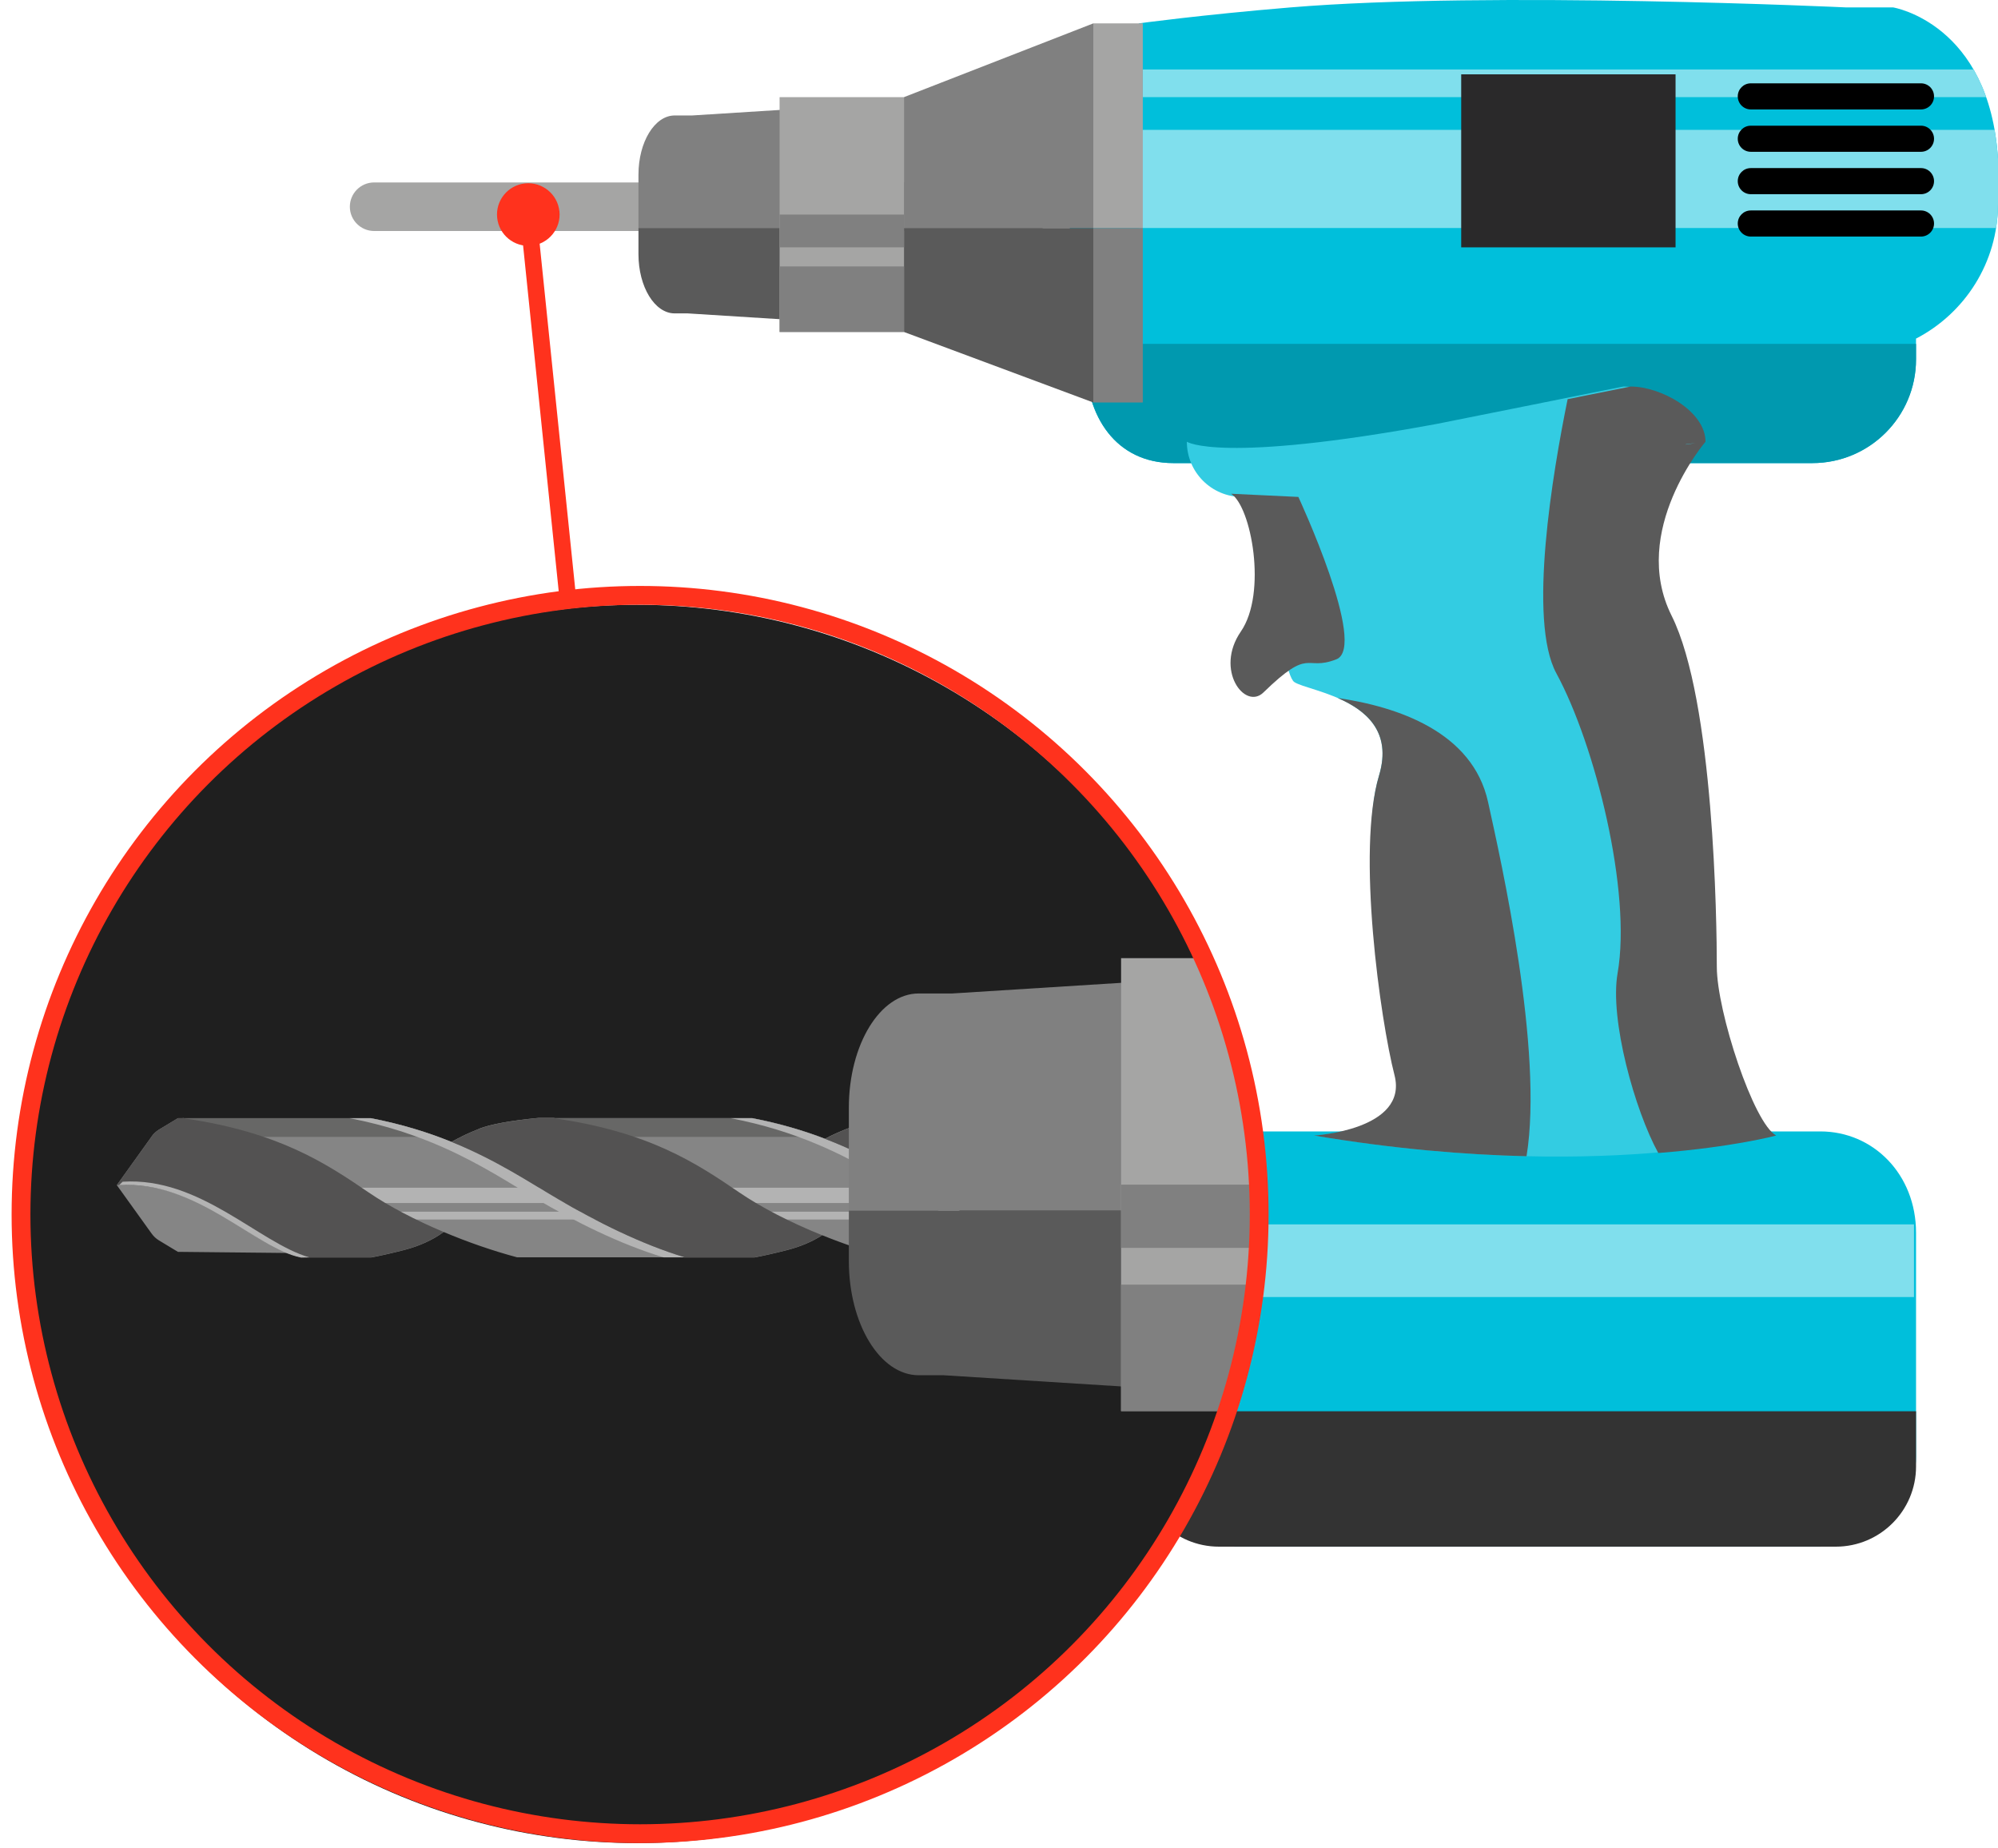 <?xml version="1.0" encoding="UTF-8"?><svg id="_Überschriften" xmlns="http://www.w3.org/2000/svg" xmlns:xlink="http://www.w3.org/1999/xlink" viewBox="0 0 600 554.94"><defs><clipPath id="clippath"><circle cx="191.33" cy="367.5" r="185.91" fill="#1f1f1f"/></clipPath><clipPath id="clippath-1"><path d="M143.78,338.98c-2.87,1.14-5.63,2.43-8.2,3.85l-.04,.02c-6.99-2.82-14.94-5.32-24.17-7.1h-6.4s-49.76,0-49.76,0c-.1-.02-.21-.05-.31-.07,.03,.04,.05,.07,.05,.07h-1.53s0,.02,0,.02l-5.62,3.39c-.89,.54-1.66,1.25-2.26,2.09l-10.46,14.59,10.46,14.56c.6,.84,1.37,1.55,2.26,2.08l5.65,3.41s1.08,0,1.09,0l25.24,.26,6.43,.07c.05,.02,.1,.04,.15,.05h.01c1.44,.5,2.75,.92,3.99,1.3h0s21.17,0,21.17,0c3.2-.62,6.53-1.38,9.89-2.25,4.54-1.18,8.51-2.99,11.8-5.38l.03-.02c7.13,3.01,14.7,5.64,22.03,7.6h43.96s6.22,0,6.22,0c.05,.02,.11,.04,.17,.05h0s20.98,0,20.98,0c3.2-.62,6.53-1.38,9.89-2.25,3.89-1.01,7.39-2.49,10.38-4.41l.03-.02c6.43,2.6,13.16,4.88,19.68,6.63h47.16s6.21,0,6.21,0c.05,.02,.11,.04,.17,.05h0s19.48,0,19.48,0c1.32-.33,2.71-.69,4.05-1.03,2.59-.67,5.04-1.3,7.12-1.76l.18-.04c2.05-.45,4.58-1,6.98-1.53h.06c3.12,1.63,6.2,3.09,9.24,4.3h168.64c1.01-3.05,2.04-9.16,2.04-21.43,0-11.75-.94-17.52-1.91-20.35h-165.07c-3.3,.44-6.34,1.06-8.6,1.96-1.83,.73-3.58,1.52-5.22,2.32-3.04-.97-6.52-2-9.73-2.78-1.87-.45-5.91-1.03-9.69-1.51h-59.39c-.12-.02-.24-.04-.36-.05h-5.79s0,0,0,0c-8.41,.81-14.43,1.91-17.89,3.28-2.25,.89-4.44,1.88-6.49,2.94l-.04,.02c-6.41-2.45-13.63-4.61-21.86-6.19h-6.39s-52.85,0-52.85,0c-.12-.02-.24-.04-.36-.05h-4.6s0,0,0,0c-8.41,.81-14.43,1.91-17.89,3.28Z" fill="none"/></clipPath><clipPath id="clippath-3"><rect x="742.03" y="0" width="600" height="466.82" fill="none"/></clipPath></defs><g><path d="M317.05,62.07c0,4.03-3.26,7.29-7.29,7.29H112.35c-4.02,0-7.29-3.26-7.29-7.29h0c0-4.03,3.27-7.29,7.29-7.29h197.41c4.03,0,7.29,3.27,7.29,7.29h0Z" fill="#a5a5a4"/><path d="M241.3,32.56l-33.47,2.11h-5.23c-6,0-10.87,7.96-10.87,17.78v16.01h49.57V32.56Z" fill="gray"/><path d="M202.6,94.1h3.9l34.8,2.19v-27.82h-49.57v7.84c0,9.82,4.87,17.79,10.87,17.79Z" fill="#5a5a5a"/><path d="M568.59,2.23h-14.09s-106.74-5.02-167.02,0c-26.87,2.24-45.51,4.79-45.51,4.79v31.97c-12.07,4.29-20.74,15.77-20.74,29.32l4.79,39.6c0,17.19,9.15,31.14,26.34,31.14h191.88c17.2,0,31.14-13.94,31.14-31.14v-6.24c14.61-7.57,24.61-22.8,24.61-40.4v-13.53c-2.45-40.71-31.41-45.5-31.41-45.5Z" fill="#00bfdb"/><path d="M599.41,68.47c.38-2.35,.59-4.74,.59-7.2v-13.53c-.19-3.13-.55-6.03-1.02-8.75H341.97v29.48h257.44Z" fill="#80dfed"/><path d="M592.67,20.87h-249.48v8.3h253.26c-1.09-3.11-2.37-5.86-3.78-8.3Z" fill="#80dfed"/><path d="M575.39,437.38c0,14.16-12.87,27.03-28.74,27.03h-175.93c-15.87,0-28.74-12.87-28.74-27.03v-67.21c0-17.59,12.87-30.45,28.74-30.45h175.93c15.87,0,28.74,12.86,28.74,30.45v67.21Z" fill="#00bfdb"/><rect x="234.11" y="29.17" width="37.35" height="70.51" fill="#a5a5a4"/><path d="M341.97,423.75v16.56c0,13.3,10.78,24.09,24.09,24.09h185.24c13.3,0,24.09-10.78,24.09-24.09v-16.56h-233.41Z" fill="#333"/><path d="M321.24,103.25l4.79,4.66c0,17.19,9.15,31.14,26.34,31.14h191.88c17.2,0,31.14-13.94,31.14-31.14v-4.66h-254.15Z" fill="#0099af"/><path d="M513.42,290.32c0-13.37-.84-79.99-13.58-105.46-12.73-25.46,10.19-52.23,10.19-52.23,0,0-2.19,.31-5.98,.84,.02-.28,5.98-.55,5.98-.84,0-9.15-13.36-16.57-22.51-16.57l-56.09,11.23c-65.27,12.05-75.02,5.34-75.02,5.34,0,9.16,7.42,16.58,16.57,16.58h12.28c-6.79,0-.85,52.63,3.4,55.57,4.25,2.95,32.25,5.54,25.46,28.1-6.79,22.56,2.55,73.45,6.79,89.95,4.25,16.49-26.31,18.12-26.31,18.12,84.87,14.24,136.66,0,136.66,0-6.8-3.58-17.83-37.26-17.83-50.63Z" fill="#33cce2"/><path d="M401.66,209.56c8.25,3.57,16.49,9.92,12.46,23.32-6.79,22.56,.41,73.45,4.65,89.95,4.24,16.49-24.18,18.12-24.18,18.12,24.09,4.05,45.5,5.79,63.83,6.22,5.17-31.71-7.63-88.56-11.56-106.38-4.64-21.08-27.2-28.6-45.21-31.22Z" fill="#5a5a5a"/><path d="M515.56,290.32c0-13.37-.84-79.99-13.58-105.46-12.73-25.46,10.18-52.23,10.18-52.23,0-9.15-13.36-16.57-22.51-16.57l-18.89,3.79c-4.48,21.97-12.01,66.44-3.38,82.33,11.64,21.44,22.67,65.55,18.38,90.05-2.43,13.89,5.17,41.14,12.22,53.97,22.84-1.81,35.41-5.25,35.41-5.25-6.79-3.58-17.83-37.26-17.83-50.63Zm-6.41-157.26c-.84,.12-1.82,.25-2.97,.41,0-.14,1.49-.27,2.97-.41Z" fill="#5a5a5a"/><path d="M369.68,148.25l20.22,.96s20.96,45.06,11.38,48.77c-9.58,3.71-7.55-3.99-21.88,9.95-5.54,5.39-14.72-6.77-6.77-18.31,7.96-11.54,3.12-37.58-2.95-41.37Z" fill="#5a5a5a"/><rect x="341.97" y="367.63" width="232.8" height="21.82" fill="#80dfed"/><polygon points="328.32 7.02 271.46 29.17 271.46 68.47 328.32 68.47 328.32 7.02" fill="gray"/><rect x="328.32" y="7.02" width="14.86" height="61.45" fill="#a5a5a4"/><polygon points="328.32 120.85 328.32 68.47 271.46 68.47 271.46 99.68 328.32 120.85" fill="#5a5a5a"/><rect x="328.32" y="68.47" width="14.86" height="52.38" fill="gray"/><rect x="234.11" y="80" width="37.35" height="19.68" fill="gray"/><rect x="234.11" y="64.42" width="37.35" height="9.84" fill="gray"/><g><path d="M580.79,28.94c0,2.17-1.75,3.92-3.92,3.92h-51.1c-2.16,0-3.92-1.76-3.92-3.92h0c0-2.17,1.75-3.92,3.92-3.92h51.1c2.17,0,3.92,1.75,3.92,3.92h0Z"/><path d="M580.79,41.66c0,2.17-1.75,3.92-3.92,3.92h-51.1c-2.16,0-3.92-1.75-3.92-3.92h0c0-2.17,1.75-3.92,3.92-3.92h51.1c2.17,0,3.92,1.76,3.92,3.92h0Z"/><path d="M580.79,54.39c0,2.17-1.75,3.92-3.92,3.92h-51.1c-2.16,0-3.92-1.75-3.92-3.92h0c0-2.17,1.75-3.92,3.92-3.92h51.1c2.17,0,3.92,1.76,3.92,3.92h0Z"/><path d="M580.79,67.11c0,2.16-1.75,3.92-3.92,3.92h-51.1c-2.16,0-3.92-1.76-3.92-3.92h0c0-2.17,1.75-3.92,3.92-3.92h51.1c2.17,0,3.92,1.76,3.92,3.92h0Z"/></g><rect x="438.8" y="22.32" width="64.37" height="51.95" fill="#2a292a"/></g><g><circle cx="191.33" cy="367.5" r="185.91" fill="#1f1f1f"/><g clip-path="url(#clippath)"><g><path d="M143.78,338.98c-2.87,1.14-5.63,2.43-8.2,3.85l-.04,.02c-6.99-2.82-14.94-5.32-24.17-7.1h-6.4s-49.76,0-49.76,0c-.1-.02-.21-.05-.31-.07,.03,.04,.05,.07,.05,.07h-1.53s0,.02,0,.02l-5.62,3.39c-.89,.54-1.66,1.25-2.26,2.09l-10.46,14.59,10.46,14.56c.6,.84,1.37,1.55,2.26,2.08l5.65,3.41s1.08,0,1.09,0l25.24,.26,6.43,.07c.05,.02,.1,.04,.15,.05h.01c1.44,.5,2.75,.92,3.99,1.3h0s21.17,0,21.17,0c3.2-.62,6.53-1.38,9.89-2.25,4.54-1.18,8.51-2.99,11.8-5.38l.03-.02c7.13,3.01,14.7,5.64,22.03,7.6h43.96s6.22,0,6.22,0c.05,.02,.11,.04,.17,.05h0s20.98,0,20.98,0c3.2-.62,6.53-1.38,9.89-2.25,3.89-1.01,7.39-2.49,10.38-4.41l.03-.02c6.43,2.6,13.16,4.88,19.68,6.63h47.16s6.21,0,6.21,0c.05,.02,.11,.04,.17,.05h0s19.48,0,19.48,0c1.32-.33,2.71-.69,4.05-1.03,2.59-.67,5.04-1.3,7.12-1.76l.18-.04c2.05-.45,4.58-1,6.98-1.53h.06c3.12,1.63,6.2,3.09,9.24,4.3h168.64c1.01-3.05,2.04-9.16,2.04-21.43,0-11.75-.94-17.52-1.91-20.35h-165.07c-3.3,.44-6.34,1.06-8.6,1.96-1.83,.73-3.58,1.52-5.22,2.32-3.04-.97-6.52-2-9.73-2.78-1.87-.45-5.91-1.03-9.69-1.51h-59.39c-.12-.02-.24-.04-.36-.05h-5.79s0,0,0,0c-8.41,.81-14.43,1.91-17.89,3.28-2.25,.89-4.44,1.88-6.49,2.94l-.04,.02c-6.41-2.45-13.63-4.61-21.86-6.19h-6.39s-52.85,0-52.85,0c-.12-.02-.24-.04-.36-.05h-4.6s0,0,0,0c-8.41,.81-14.43,1.91-17.89,3.28Z" fill="#858585"/><g clip-path="url(#clippath-1)"><g><polygon points="547.37 363.82 547.37 366.17 75.94 366.17 73.69 363.82 547.37 363.82" fill="#b3b3b3"/><polygon points="547.37 356.63 547.37 361.21 75.94 361.21 73.69 356.63 547.37 356.63" fill="#b3b3b3"/><rect x="271.55" y="65.53" width="8.92" height="542.74" transform="translate(-60.89 612.91) rotate(-90)" fill="#676766"/></g></g><g><path d="M104.98,335.75h6.4c9.26,1.79,17.24,4.29,24.24,7.13,13.52,5.47,23.42,12.16,31.98,17.18,11.44,6.71,24.81,13.45,38.05,17.47h-6.4c-13.24-4.02-26.61-10.76-38.05-17.47-7.76-4.55-16.61-10.46-28.26-15.61-7.87-3.47-17.01-6.59-27.96-8.7Z" fill="#b3b3b3"/><path d="M432.55,377.59l-3.52-.05c-13.24-4.02-26.61-10.76-38.05-17.47-9.04-5.31-21.69-13.49-36.41-19.11,1.48-.91,6.39-2.84,10.03-3.97,4.19-1.3,20.29,16.07,67.94,40.62Z" fill="#676766"/><path d="M219.49,335.75h6.39c8.26,1.59,15.49,3.75,21.92,6.22,14.72,5.62,25.25,12.78,34.29,18.09,11.44,6.71,24.81,13.45,38.05,17.47h-6.39c-13.24-4.02-26.61-10.76-38.05-17.47-8.27-4.85-17.78-11.25-30.6-16.61-7.33-3.06-15.74-5.79-25.61-7.69Z" fill="#b3b3b3"/><path d="M333.99,335.75h6.39c8.26,1.59,15.49,3.75,21.92,6.22,14.72,5.62,25.25,12.78,34.29,18.09,11.44,6.71,24.81,13.45,38.05,17.47h-6.39c-13.24-4.02-26.61-10.76-38.05-17.47-8.27-4.85-17.78-11.25-30.6-16.61-7.33-3.06-15.74-5.79-25.61-7.69Z" fill="#b3b3b3"/><path d="M53.43,335.75v.02s-5.62,3.39-5.62,3.39c-.89,.54-1.66,1.25-2.26,2.09l-10.46,14.59c23.29-1.48,39.38,16.31,51.29,20.39h0c1.33,.46,2.66,.89,4,1.3h21.16c2.76-.53,6.09-1.26,9.88-2.25,5.44-1.41,9.27-3.55,11.78-5.37-8.49-3.58-16.36-7.69-22.45-11.84-12.87-8.78-26.89-18.06-54.98-22.2-.18-.04-.36-.08-.54-.12h0c-.1-.02-.21-.05-.31-.07,.03,.04,.05,.07,.05,.07h-1.53Z" fill="#535252"/><path d="M272.16,335.75h5.79c28.63,4.08,42.79,13.45,55.78,22.32,8.05,5.49,16.24,10.9,24.21,15.11-2.47,.54-5.08,1.11-7.16,1.56-3.19,.7-7.36,1.84-11.17,2.79h-19.46c-13.24-4.02-26.61-10.76-38.05-17.47-9.04-5.31-19.57-12.46-34.29-18.09,1.84-.95,4.01-1.96,6.48-2.94,4.08-1.62,11.27-2.64,17.87-3.28Z" fill="#535252"/><path d="M161.67,335.75h4.6c28.63,4.08,42.78,13.45,55.78,22.32,6.65,4.54,15.41,9.02,24.8,12.81-2.46,1.57-5.86,3.23-10.36,4.4-3.79,.99-7.13,1.72-9.88,2.25h-20.96c-13.24-4.02-26.61-10.76-38.05-17.47-8.56-5.02-18.46-11.71-31.98-17.18,2.16-1.19,4.9-2.55,8.19-3.85,4.08-1.62,11.26-2.64,17.87-3.28Z" fill="#535252"/><path d="M92.85,377.53c-15.23-4.43-32.72-24.19-56.01-22.71l-1.07,1.02c23.29-1.48,41.02,19.11,54.6,21.74" fill="#b3b3b3"/></g><g><path d="M350.53,294.23l-64.56,4.07h-10.09c-11.58,0-20.97,15.36-20.97,34.3v30.89h95.62v-69.26Z" fill="gray"/><path d="M275.88,412.93h7.52l67.13,4.23v-53.66h-95.62v15.12c0,18.95,9.39,34.31,20.97,34.31Z" fill="#5a5a5a"/><rect x="336.66" y="287.69" width="72.04" height="136.01" fill="#a5a5a4"/><polygon points="518.4 244.96 408.71 287.69 408.71 363.49 518.4 363.49 518.4 244.96" fill="gray"/><polygon points="518.4 464.54 518.4 363.49 408.71 363.49 408.71 423.7 518.4 464.54" fill="#5a5a5a"/><rect x="336.66" y="385.73" width="72.04" height="37.97" fill="gray"/><rect x="336.66" y="355.69" width="72.04" height="18.99" fill="gray"/></g></g></g></g><g><line x1="170.42" y1="178.74" x2="158.64" y2="64.42" fill="none" stroke="#ff321d" stroke-linecap="round" stroke-miterlimit="10" stroke-width="5"/><path d="M167.99,63.46c-.53-5.16-5.15-8.92-10.31-8.39-5.16,.53-8.92,5.15-8.38,10.31,.53,5.16,5.15,8.92,10.31,8.38,5.16-.53,8.92-5.15,8.39-10.31Z" fill="#ff321d"/></g><circle cx="192.22" cy="364.67" r="185.91" fill="none" stroke="#ff321d" stroke-linecap="round" stroke-miterlimit="10" stroke-width="5.65"/><g clip-path="url(#clippath-3)"><path d="M494.18,183.43h445.11s85.58,206.41,412.82,206.41h576.64v199.87H494.18V183.43Z" fill="#b3b3b3"/></g></svg>